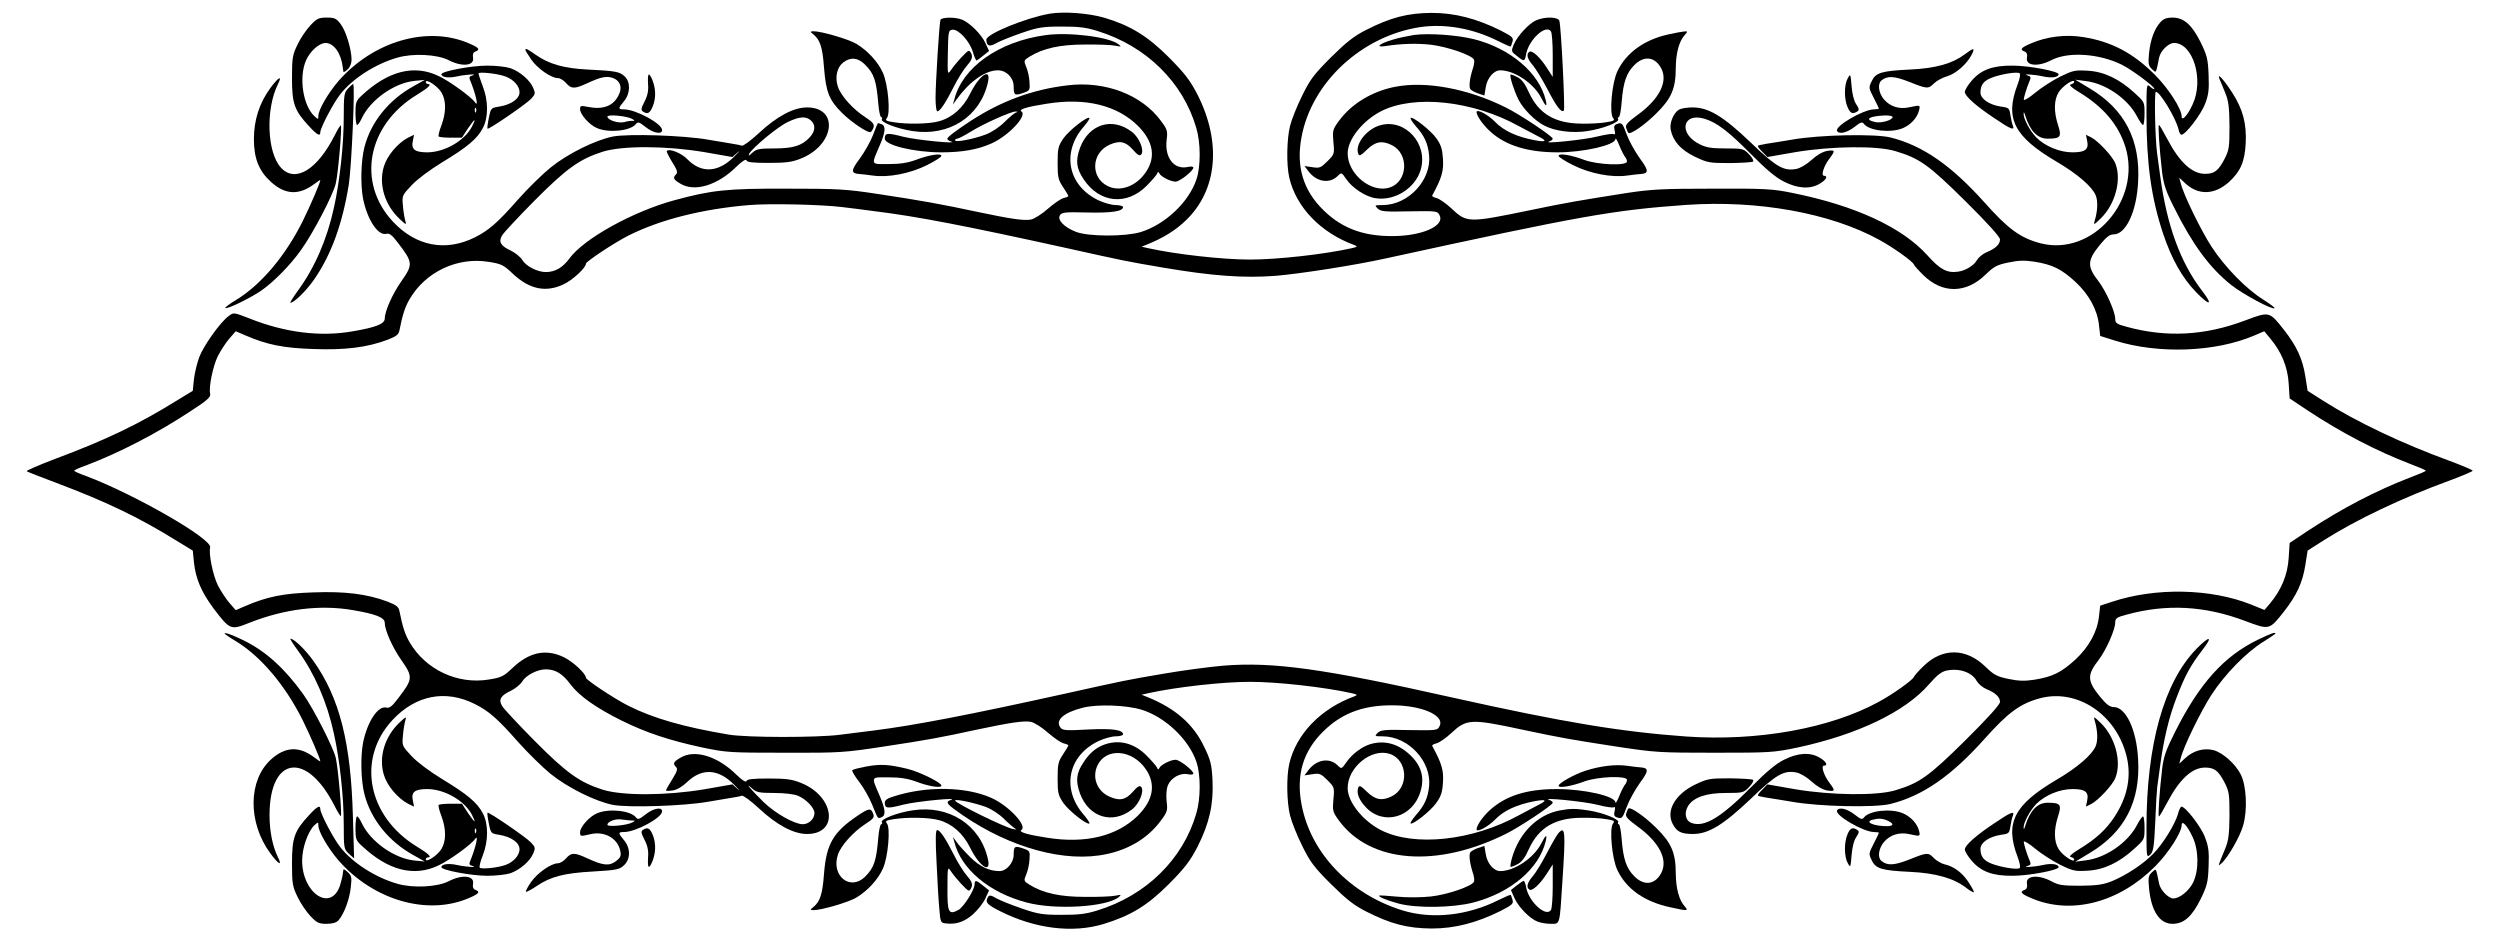  <svg version="1.0" xmlns="http://www.w3.org/2000/svg"
 width="1280pt" height="482pt" viewBox="0 0 1280 482"
 preserveAspectRatio="xMidYMid meet"><g transform="translate(0,482) scale(0.1,-0.1)"
fill="#000000" stroke="none">
<path d="M5375 4750 c-122 -21 -325 -104 -325 -133 1 -33 16 -38 51 -18 19 11
77 34 129 52 84 29 108 33 205 33 88 0 125 -4 185 -23 249 -77 437 -262 505
-496 23 -77 23 -197 1 -263 -39 -117 -160 -231 -285 -270 -79 -24 -268 -24
-332 1 -60 23 -97 61 -82 85 9 15 27 17 140 14 125 -3 183 6 183 28 0 5 -17
10 -37 10 -21 0 -60 11 -88 24 -158 75 -192 246 -75 379 18 21 30 40 28 43
-11 10 -104 -63 -133 -104 -27 -40 -30 -51 -30 -126 0 -73 3 -87 28 -124 15
-23 27 -43 27 -46 0 -2 -11 -7 -24 -10 -14 -3 -50 -28 -81 -55 -30 -27 -69
-51 -86 -55 -36 -7 -103 3 -274 39 -176 38 -298 60 -505 91 -169 26 -210 28
-475 28 -302 1 -381 -7 -575 -60 -211 -58 -461 -196 -535 -298 -34 -46 -72
-68 -118 -69 -44 -1 -104 30 -123 62 -9 15 -35 36 -57 47 -54 25 -66 46 -46
79 8 14 83 94 166 178 164 165 230 212 348 250 102 32 326 31 522 -2 l143 -25
27 24 c16 13 7 3 -18 -22 -82 -82 -168 -87 -240 -13 -30 31 -91 56 -105 42 -3
-2 10 -28 27 -56 25 -39 30 -54 21 -63 -18 -18 -15 -27 21 -48 73 -45 191 -9
288 87 30 29 48 40 51 32 3 -10 33 -13 114 -13 89 0 119 4 164 22 174 69 197
262 32 262 -69 0 -155 -46 -246 -131 -41 -38 -80 -67 -88 -65 -7 3 -29 7 -48
10 -19 3 -75 13 -125 21 -125 22 -407 31 -487 16 -89 -18 -230 -87 -318 -158
-41 -33 -117 -107 -169 -166 -104 -118 -148 -156 -219 -192 -150 -75 -302 -46
-420 80 -187 200 -132 495 123 650 61 37 78 55 55 55 -5 0 -10 5 -10 10 0 19
61 -21 80 -53 25 -41 25 -102 0 -169 -11 -28 -17 -54 -14 -57 3 -3 31 -6 62
-6 l57 0 32 49 c35 51 43 54 19 7 -38 -72 -139 -130 -227 -131 -66 0 -85 15
-75 60 l6 30 -31 -15 c-53 -28 -108 -93 -124 -149 -27 -90 5 -195 80 -266 35
-33 37 -33 30 -10 -4 14 -10 48 -12 77 -5 51 -4 53 45 105 29 31 95 80 156
117 129 78 180 121 208 175 29 54 29 141 -1 216 -11 30 -21 59 -21 64 0 10
102 -1 139 -16 41 -15 71 -49 71 -80 0 -34 -43 -64 -105 -74 -40 -6 -42 -7
-52 -57 -6 -29 -9 -54 -7 -56 5 -6 197 125 223 153 22 23 23 28 11 56 -16 39
-68 84 -117 101 -21 7 -74 13 -118 13 -82 0 -235 -29 -235 -44 0 -16 37 -21
81 -11 44 10 113 14 76 4 -13 -3 -16 -10 -11 -21 29 -70 47 -146 26 -116 -18
27 -132 110 -187 135 -125 60 -258 26 -393 -100 -29 -27 -32 -35 -32 -90 0
-34 4 -61 8 -61 5 0 16 16 25 36 45 94 167 180 270 190 l52 5 -59 -33 c-126
-70 -217 -183 -250 -311 -18 -70 -21 -192 -7 -265 22 -108 77 -191 120 -179
15 4 29 -7 59 -47 77 -100 77 -110 17 -196 -45 -64 -85 -153 -85 -191 0 -27
-45 -45 -162 -65 -168 -30 -349 -7 -532 66 -79 31 -80 31 -105 12 -42 -30
-129 -152 -151 -211 -11 -29 -23 -80 -27 -112 l-6 -60 -87 -53 c-192 -119
-359 -199 -619 -296 -84 -32 -149 -60 -144 -63 4 -3 74 -30 153 -60 255 -96
421 -176 610 -293 l87 -53 6 -60 c9 -85 38 -152 101 -237 84 -110 87 -111 182
-73 182 72 364 94 532 65 117 -20 162 -38 162 -65 0 -38 40 -127 85 -191 60
-86 60 -96 -17 -196 -30 -40 -44 -51 -59 -47 -43 12 -98 -71 -120 -179 -14
-73 -11 -195 7 -265 33 -128 124 -241 250 -311 l59 -33 -52 5 c-103 10 -225
96 -270 190 -9 20 -20 36 -25 36 -4 0 -8 -27 -8 -61 0 -55 3 -63 33 -90 134
-126 267 -160 392 -100 55 25 169 108 187 135 21 30 3 -46 -26 -116 -5 -11 -2
-18 11 -21 37 -10 -32 -6 -76 4 -44 10 -81 5 -81 -11 0 -15 153 -44 235 -44
44 0 97 6 118 13 49 17 101 62 117 101 12 28 11 33 -11 56 -26 28 -218 159
-223 153 -2 -2 1 -27 7 -56 10 -50 12 -51 52 -57 62 -10 105 -40 105 -74 0
-31 -30 -65 -70 -80 -40 -15 -127 -24 -134 -14 -3 5 4 33 16 63 29 74 29 161
0 215 -28 54 -79 97 -208 175 -61 37 -127 86 -156 117 -49 52 -50 54 -45 105
2 29 8 63 12 77 7 23 5 23 -30 -10 -75 -71 -107 -176 -80 -266 16 -56 71 -121
124 -149 l31 -15 -6 30 c-10 45 9 60 75 60 88 -1 189 -59 227 -131 24 -47 16
-44 -19 7 l-32 49 -57 0 c-31 0 -59 -3 -62 -6 -3 -3 3 -29 14 -57 25 -67 25
-128 0 -169 -19 -32 -80 -72 -80 -53 0 5 5 10 10 10 23 0 6 18 -55 55 -253
154 -310 449 -126 648 119 128 272 158 423 82 71 -36 115 -74 219 -192 51 -57
127 -132 169 -166 87 -70 228 -140 318 -158 80 -15 362 -6 487 16 50 8 106 18
125 21 19 3 41 7 48 10 8 2 47 -27 88 -65 91 -85 177 -131 246 -131 165 0 142
193 -32 262 -45 18 -75 22 -164 22 -81 0 -111 -3 -114 -13 -3 -8 -21 3 -51 32
-97 96 -215 132 -288 87 -36 -21 -39 -30 -21 -48 9 -9 4 -23 -20 -62 -18 -28
-32 -54 -32 -57 0 -3 16 -3 35 0 21 3 49 20 71 41 77 75 161 71 243 -12 25
-25 34 -35 18 -22 l-27 24 -143 -25 c-196 -33 -420 -34 -522 -2 -118 38 -184
85 -348 250 -83 84 -158 164 -166 178 -20 33 -8 54 46 79 22 11 48 32 57 47
19 32 79 63 123 62 48 -1 84 -23 124 -77 45 -60 132 -121 263 -186 126 -62
244 -101 411 -137 125 -26 141 -27 425 -27 283 -1 304 1 507 32 224 34 285 45
478 87 171 36 238 46 274 39 17 -4 56 -28 86 -55 31 -27 67 -52 81 -55 13 -3
24 -8 24 -10 0 -3 -12 -23 -27 -46 -25 -37 -28 -51 -28 -124 0 -75 3 -86 30
-126 29 -41 122 -114 133 -104 2 3 -10 22 -28 43 -117 133 -83 304 75 379 28
13 67 24 88 24 20 0 37 5 37 10 0 24 -57 31 -180 25 -108 -6 -127 -5 -139 8
-31 38 13 78 111 103 76 20 225 14 304 -10 121 -38 242 -153 280 -268 22 -66
22 -186 -1 -263 -68 -234 -256 -419 -505 -496 -60 -19 -97 -23 -185 -23 -97 0
-121 4 -205 33 -52 18 -110 41 -129 52 -27 16 -36 17 -42 7 -17 -27 -7 -39 63
-74 177 -89 370 -113 528 -65 140 43 224 94 335 205 83 84 108 117 147 192 60
119 82 217 76 340 -4 80 -10 103 -42 169 -55 117 -148 198 -291 256 l-30 12
35 8 c140 31 379 58 520 58 141 0 381 -27 520 -58 30 -7 32 -9 15 -16 -173
-63 -299 -194 -334 -346 -15 -65 -13 -196 4 -264 8 -33 36 -103 62 -155 40
-82 60 -109 147 -196 80 -79 118 -109 181 -141 126 -64 212 -86 335 -87 119 0
230 29 353 90 60 31 67 37 61 57 -3 12 -8 23 -9 25 -2 2 -29 -10 -62 -26 -158
-80 -341 -100 -493 -53 -268 83 -470 294 -516 542 -29 151 8 274 113 376 100
98 219 138 383 131 140 -7 238 -57 210 -107 -10 -21 -17 -21 -155 -19 -126 3
-146 1 -162 -15 -16 -16 -15 -17 27 -17 132 -1 250 -129 237 -256 -6 -59 -24
-99 -69 -149 -17 -20 -28 -38 -26 -41 10 -9 101 62 131 104 25 35 32 55 35
107 4 61 -6 96 -55 186 -2 4 8 10 22 13 15 4 48 27 75 52 79 74 100 75 370 17
192 -41 252 -51 473 -85 203 -31 225 -32 507 -32 284 0 300 1 425 27 306 66
551 183 673 325 41 47 62 63 90 69 66 13 129 -10 153 -54 8 -14 30 -33 49 -41
47 -19 70 -41 70 -66 0 -13 -62 -82 -177 -196 -188 -186 -235 -219 -358 -256
-94 -29 -329 -26 -513 5 l-143 25 -26 -27 c-15 -14 -25 -28 -22 -31 2 -2 22
-6 44 -10 22 -3 81 -13 130 -21 140 -25 425 -31 505 -11 164 41 311 143 481
333 121 136 184 182 288 209 187 47 382 -82 437 -290 29 -107 8 -216 -61 -320
-43 -65 -95 -112 -180 -164 -41 -25 -54 -38 -42 -40 9 -2 17 -8 17 -13 0 -19
-61 22 -80 54 -24 39 -25 98 -3 167 20 61 13 70 -53 70 -52 0 -90 -39 -115
-119 -5 -17 -8 -20 -8 -8 -1 25 32 87 65 121 45 45 120 76 185 76 66 0 85 -15
75 -60 l-6 -30 28 14 c36 19 110 98 123 134 33 84 -2 211 -77 282 -34 33 -36
33 -29 10 15 -50 17 -101 5 -130 -18 -44 -94 -110 -200 -172 -219 -129 -266
-222 -200 -395 12 -32 16 -54 10 -58 -14 -9 -97 5 -143 23 -41 16 -57 37 -57
76 0 32 45 63 106 72 39 5 42 8 47 42 3 21 9 46 13 56 10 26 -11 18 -95 -39
-92 -61 -151 -113 -151 -134 0 -10 16 -36 35 -58 48 -56 108 -78 210 -77 83 0
235 29 235 44 0 16 -37 21 -81 11 -44 -10 -113 -14 -76 -4 13 3 16 10 11 21
-19 45 -34 96 -32 103 2 5 28 -11 58 -36 30 -25 87 -62 127 -82 65 -32 78 -35
140 -31 84 4 162 41 240 112 53 48 53 48 53 107 0 32 -3 59 -8 59 -4 0 -18
-20 -31 -45 -48 -91 -161 -168 -262 -180 l-54 -7 75 45 c179 107 260 265 247
481 -8 151 -63 266 -125 266 -20 0 -37 13 -70 53 -66 81 -67 111 -7 188 38 50
85 155 85 192 0 21 8 27 58 40 203 56 401 46 609 -33 123 -46 122 -46 197 49
65 83 95 148 109 236 l12 76 80 51 c168 107 406 220 648 308 64 24 117 46 117
50 0 4 -53 26 -117 50 -242 88 -480 201 -648 308 l-80 51 -12 76 c-14 88 -44
153 -109 236 -75 95 -74 95 -197 49 -208 -79 -406 -89 -609 -33 -50 13 -58 19
-58 40 0 37 -47 142 -85 192 -60 77 -59 107 7 188 33 40 50 53 70 53 62 0 117
115 125 266 13 216 -68 374 -247 481 l-75 45 54 -7 c101 -12 214 -89 262 -180
13 -25 27 -45 31 -45 5 0 8 27 8 59 0 59 0 59 -53 107 -78 71 -156 108 -240
112 -62 4 -75 1 -140 -31 -40 -20 -97 -57 -127 -82 -30 -25 -56 -41 -58 -36
-2 7 13 58 32 103 5 11 2 18 -11 21 -37 10 32 6 76 -4 44 -10 81 -5 81 11 0
15 -152 44 -235 44 -102 1 -162 -21 -210 -77 -19 -22 -35 -48 -35 -58 0 -21
59 -73 151 -134 84 -57 105 -65 95 -39 -4 10 -10 35 -13 56 -5 34 -8 37 -47
42 -61 9 -106 40 -106 72 0 39 16 60 57 76 46 18 129 32 143 23 6 -4 2 -26
-10 -58 -66 -173 -19 -266 200 -395 106 -62 182 -128 200 -172 12 -29 10 -80
-5 -130 -7 -23 -5 -23 29 10 75 71 110 198 77 282 -13 36 -87 115 -123 134
l-28 14 6 -30 c10 -45 -9 -60 -75 -60 -65 0 -140 31 -185 76 -33 34 -66 96
-65 121 0 12 3 9 8 -8 25 -80 63 -119 115 -119 66 0 73 9 53 70 -22 69 -21
128 3 167 19 32 80 73 80 54 0 -5 -8 -11 -17 -13 -12 -2 1 -15 42 -40 125 -76
201 -166 237 -280 84 -273 -168 -561 -433 -494 -104 27 -167 73 -288 209 -170
190 -317 292 -481 333 -80 20 -365 14 -505 -11 -49 -8 -108 -18 -130 -21 -22
-4 -42 -8 -44 -10 -3 -3 7 -17 22 -31 l26 -27 143 25 c185 31 420 34 513 5
124 -37 170 -70 358 -256 115 -114 177 -183 177 -196 0 -25 -23 -47 -70 -66
-19 -8 -41 -27 -49 -41 -14 -26 -58 -53 -96 -58 -56 -8 -92 11 -157 84 -129
143 -368 254 -690 319 -103 21 -139 23 -408 22 -254 0 -315 -3 -440 -22 -242
-38 -318 -51 -490 -87 -325 -67 -329 -67 -410 9 -27 25 -60 48 -75 52 -14 3
-24 9 -22 13 49 90 59 125 55 187 -3 50 -10 72 -33 105 -29 41 -123 115 -133
105 -2 -3 9 -21 26 -41 45 -50 63 -90 69 -149 13 -127 -105 -255 -237 -256
-42 0 -43 -1 -27 -17 16 -16 36 -18 162 -15 138 2 145 2 155 -19 28 -50 -70
-100 -210 -107 -164 -7 -283 33 -383 131 -105 102 -142 225 -113 376 52 279
307 516 606 562 128 19 272 -6 404 -73 32 -16 59 -28 61 -26 1 2 6 13 9 25 6
20 -1 26 -61 57 -123 61 -234 90 -353 90 -123 -1 -209 -23 -335 -87 -63 -32
-101 -62 -181 -141 -87 -87 -107 -114 -147 -196 -26 -52 -54 -122 -62 -155
-17 -68 -19 -199 -4 -264 35 -152 161 -283 334 -346 17 -7 15 -9 -15 -16 -139
-31 -379 -58 -520 -58 -141 0 -380 27 -520 58 l-35 8 30 12 c81 33 143 71 196
122 162 155 184 399 61 643 -39 75 -64 108 -147 192 -110 110 -197 163 -330
203 -82 24 -209 33 -280 21z m-2938 -502 c-3 -8 -6 -5 -6 6 -1 11 2 17 5 13 3
-3 4 -12 1 -19z m1715 -45 c25 -22 23 -55 -7 -87 -39 -42 -84 -56 -182 -56
-76 0 -90 -3 -111 -22 -18 -17 -22 -18 -16 -5 18 32 148 140 199 163 59 28 92
30 117 7z m158 -443 c41 -5 116 -14 165 -21 220 -27 463 -74 985 -189 297 -66
306 -68 494 -100 253 -43 415 -55 580 -42 128 11 402 54 557 88 1008 220 1166
248 1544 275 364 25 735 -41 985 -178 72 -39 173 -111 179 -127 2 -6 24 -31
50 -56 96 -94 217 -93 316 3 43 42 59 51 118 63 53 11 82 12 134 4 93 -15 138
-38 209 -103 70 -65 113 -144 121 -223 l6 -54 76 -24 c223 -70 515 -59 715 27
l49 21 29 -35 c58 -68 91 -147 96 -232 l5 -77 96 -64 c170 -112 348 -205 523
-272 43 -16 78 -31 78 -34 0 -3 -35 -18 -78 -34 -175 -67 -353 -160 -523 -272
l-96 -64 -5 -77 c-5 -85 -38 -164 -95 -232 l-29 -34 -69 28 c-206 82 -488 88
-711 14 l-61 -20 -6 -53 c-8 -79 -51 -158 -121 -223 -71 -65 -116 -88 -209
-103 -52 -8 -81 -7 -134 4 -59 12 -75 21 -118 63 -99 96 -220 97 -316 3 -26
-25 -48 -50 -50 -56 -6 -16 -107 -88 -179 -127 -250 -137 -621 -203 -985 -178
-335 24 -627 72 -1205 201 -655 147 -912 182 -1164 162 -73 -6 -214 -25 -312
-42 -188 -32 -197 -34 -494 -100 -497 -110 -779 -164 -985 -190 -49 -6 -128
-16 -175 -22 -115 -15 -476 -15 -570 1 -231 39 -384 83 -512 147 -70 35 -218
133 -218 144 0 21 -69 85 -115 106 -91 43 -175 25 -260 -55 -46 -44 -58 -50
-121 -60 -161 -27 -325 50 -407 191 -23 39 -36 79 -52 160 -4 21 -16 30 -59
47 -106 40 -219 54 -381 48 -155 -5 -238 -22 -349 -70 l-49 -21 -34 39 c-18
21 -44 62 -58 89 -26 54 -47 161 -39 193 12 43 -383 270 -633 365 -35 12 -63
25 -63 28 0 3 28 16 63 28 166 63 362 164 530 275 87 56 107 74 103 90 -8 32
13 139 39 193 14 27 40 68 58 89 l34 39 49 -21 c111 -48 194 -65 349 -70 162
-6 275 8 381 48 43 17 55 26 59 47 16 81 29 121 52 160 82 141 246 218 407
191 63 -10 75 -16 121 -60 85 -80 169 -98 260 -55 46 21 115 85 115 106 0 11
148 109 218 144 163 82 378 136 617 156 104 9 366 3 475 -10z m-347 -3000 c54
0 101 -6 122 -14 43 -18 85 -62 85 -89 0 -30 -29 -57 -60 -57 -42 0 -140 55
-200 113 -60 58 -104 110 -59 70 22 -20 36 -23 112 -23z m-1526 -202 c-3 -8
-6 -5 -6 6 -1 11 2 17 5 13 3 -3 4 -12 1 -19z"/>
<path d="M1590 4691 c-21 -22 -51 -66 -66 -98 -26 -53 -29 -67 -29 -173 0
-131 12 -165 87 -246 41 -45 58 -54 58 -31 0 22 67 150 102 194 62 80 180 156
293 188 79 23 203 17 262 -13 69 -36 133 -29 125 13 -3 17 1 27 12 31 26 10
19 20 -33 42 -213 92 -490 11 -669 -194 -53 -62 -102 -147 -102 -177 0 -19 -1
-19 -19 -3 -60 54 -82 201 -44 287 21 48 68 89 100 89 42 0 80 -53 88 -125 1
-11 3 -22 4 -24 0 -2 10 4 21 14 12 11 20 31 20 49 0 53 -29 148 -56 183 -22
29 -31 33 -71 33 -41 0 -51 -5 -83 -39z"/>
<path d="M4815 4718 c-6 -19 -25 -324 -25 -400 0 -38 4 -68 9 -68 14 0 43 44
85 127 20 40 50 88 67 107 22 25 29 41 24 56 -3 11 -10 20 -15 20 -9 0 -66
-62 -92 -100 -17 -24 -17 -21 -15 90 2 109 3 115 23 118 31 4 89 -59 105 -114
7 -24 16 -44 19 -44 3 1 18 12 34 25 l30 24 -19 41 c-20 44 -81 105 -121 120
-36 14 -104 12 -109 -2z"/>
<path d="M7865 4716 c-37 -16 -96 -80 -115 -125 -13 -33 -13 -35 16 -57 38
-31 41 -30 48 10 14 74 102 154 127 115 5 -8 9 -63 9 -123 l0 -110 -29 45
c-35 55 -76 93 -90 84 -18 -11 -12 -36 17 -69 15 -18 49 -73 75 -123 46 -89
71 -122 84 -109 7 7 -14 428 -23 459 -6 21 -73 23 -119 3z"/>
<path d="M11062 4707 c-31 -33 -52 -90 -59 -160 -5 -54 -3 -64 15 -81 23 -20
19 -27 37 60 7 34 48 74 76 74 97 0 155 -188 95 -315 -26 -57 -56 -89 -56 -60
0 37 -68 143 -135 210 -112 113 -224 172 -368 195 -90 15 -187 3 -268 -32 -52
-22 -59 -32 -33 -42 11 -4 15 -14 12 -31 -8 -42 56 -49 125 -13 87 45 245 34
362 -24 50 -25 164 -110 165 -122 0 -5 -9 -1 -20 9 -20 18 -20 17 -20 -139 0
-254 24 -428 85 -612 43 -129 98 -227 170 -301 68 -70 88 -68 32 5 -113 146
-183 338 -217 592 -6 47 -13 96 -15 110 -11 77 -16 320 -7 320 21 0 102 -134
116 -192 3 -16 10 -28 15 -28 21 0 101 105 121 158 18 47 21 73 18 148 -3 82
-8 100 -41 168 -45 90 -86 126 -144 126 -28 0 -46 -6 -61 -23z"/>
<path d="M4161 4647 c38 -30 50 -66 58 -174 10 -124 26 -165 91 -230 49 -49
136 -107 148 -99 5 3 12 15 15 25 4 16 -6 27 -44 52 -61 39 -124 109 -139 155
-16 48 -5 99 27 124 38 29 76 26 113 -12 45 -45 57 -80 67 -200 3 -38 10 -68
15 -68 5 0 6 -5 3 -10 -9 -15 77 -49 157 -61 187 -29 347 74 386 249 18 78
-42 41 -91 -58 -36 -73 -93 -123 -160 -141 -49 -14 -161 -16 -230 -5 -41 6
-46 10 -36 22 19 23 6 171 -20 230 -25 57 -79 115 -137 150 -41 24 -179 64
-218 64 -18 -1 -19 -2 -5 -13z"/>
<path d="M8543 4644 c-124 -27 -217 -94 -262 -189 -28 -59 -42 -215 -22 -239
10 -12 5 -16 -36 -22 -26 -5 -85 -8 -129 -7 -134 2 -216 51 -266 160 -20 45
-37 67 -59 78 -17 9 -33 15 -35 13 -6 -7 17 -81 41 -129 25 -48 84 -108 132
-132 55 -29 144 -40 221 -28 80 12 166 46 157 61 -3 5 -2 10 3 10 5 0 12 35
15 78 8 101 24 148 65 189 50 50 106 43 138 -18 35 -68 -11 -157 -121 -237
-52 -38 -64 -51 -59 -67 4 -11 8 -22 11 -25 10 -11 84 40 144 100 77 76 99
127 99 234 1 76 17 135 46 167 16 18 16 19 -2 18 -10 -1 -47 -7 -81 -15z"/>
<path d="M5352 4640 c-239 -33 -425 -165 -466 -330 l-7 -25 18 25 c66 92 147
150 212 150 44 0 81 -38 81 -83 0 -44 5 -48 48 -33 35 12 36 14 33 57 -1 24
-9 59 -17 77 -13 32 -13 33 19 53 69 42 155 61 282 61 66 1 136 -2 155 -6 32
-6 33 -6 17 7 -46 38 -255 64 -375 47z"/>
<path d="M7240 4641 c-30 -5 -81 -15 -112 -25 -65 -19 -89 -40 -36 -32 86 13
160 15 234 7 85 -10 212 -54 221 -77 3 -7 0 -29 -7 -48 -15 -47 -20 -90 -12
-102 4 -6 22 -16 39 -22 l33 -11 7 42 c7 47 41 87 74 87 73 0 172 -67 210
-141 23 -46 32 -50 23 -11 -34 139 -181 264 -366 311 -87 22 -231 32 -308 22z"/>
<path d="M2690 4564 c0 -3 14 -25 30 -49 32 -46 102 -95 137 -95 10 0 29 -11
41 -25 27 -31 43 -31 107 -2 72 34 104 40 137 26 34 -14 45 -48 26 -85 -27
-57 -80 -77 -160 -61 -34 7 -38 6 -38 -12 0 -27 48 -81 87 -97 61 -26 172 -14
199 21 10 13 17 10 49 -15 40 -32 85 -40 85 -16 0 33 -135 106 -195 106 -31 0
-31 5 0 42 33 39 34 99 3 127 -25 24 -46 28 -190 35 -121 6 -198 28 -266 76
-43 30 -52 35 -52 24z m547 -353 c13 -8 14 -11 3 -10 -8 1 -27 -1 -43 -6 -30
-8 -87 10 -87 28 0 13 102 3 127 -12z"/>
<path d="M10057 4540 c-62 -46 -148 -70 -277 -76 -147 -7 -177 -16 -197 -60
-16 -32 -15 -35 10 -84 15 -29 27 -54 27 -56 0 -2 -11 -4 -25 -4 -54 0 -204
-87 -189 -111 11 -18 52 -8 89 21 32 25 39 28 49 15 27 -35 138 -47 199 -21
40 17 73 53 82 89 8 30 7 30 -48 18 -51 -12 -100 3 -131 40 -28 33 -34 80 -13
97 30 25 65 23 142 -7 92 -37 98 -37 127 -8 13 13 42 29 66 36 45 13 102 62
127 111 19 37 11 37 -38 0z m-367 -319 c0 -16 -58 -33 -89 -26 -59 13 -31 31
52 34 20 0 37 -3 37 -8z"/>
<path d="M3318 4391 c3 -35 -2 -60 -18 -91 -18 -35 -19 -44 -8 -51 24 -16 36
-9 51 29 16 41 15 88 -3 133 -18 42 -25 36 -22 -20z"/>
<path d="M9461 4420 c-19 -32 -20 -106 -2 -147 14 -34 26 -39 50 -24 11 7 10
14 -5 37 -12 17 -21 54 -24 94 -5 62 -6 64 -19 40z"/>
<path d="M11364 4415 c5 -11 18 -42 29 -70 17 -41 21 -72 22 -170 0 -112 -2
-123 -27 -172 -31 -58 -51 -73 -98 -73 -67 0 -131 59 -195 181 -20 38 -38 69
-41 69 -6 0 2 -121 16 -242 8 -62 19 -97 61 -180 96 -192 183 -310 294 -398
60 -47 210 -128 221 -118 2 3 -24 22 -58 44 -86 53 -196 165 -265 271 -54 83
-144 267 -158 326 l-7 27 30 -28 c67 -63 150 -60 223 5 60 54 82 104 87 199 5
101 -14 175 -70 261 -43 67 -79 105 -64 68z"/>
<path d="M1384 4369 c-56 -77 -84 -163 -84 -262 0 -99 26 -163 88 -219 72 -65
142 -69 220 -11 17 13 32 23 32 21 0 -13 -51 -131 -91 -212 -89 -178 -213
-324 -339 -401 -34 -20 -59 -39 -56 -42 7 -8 128 51 182 88 64 44 151 132 206
210 61 85 164 282 177 339 12 49 33 291 26 298 -2 2 -16 -20 -31 -50 -89 -177
-202 -246 -275 -167 -72 77 -80 299 -16 428 24 48 3 37 -39 -20z"/>
<path d="M1782 4367 c-20 -21 -22 -34 -22 -148 0 -137 -20 -326 -50 -461 -35
-163 -100 -311 -184 -425 -25 -35 -43 -63 -39 -63 18 0 77 57 117 113 90 127
149 288 182 493 14 92 33 514 22 514 -2 0 -14 -10 -26 -23z"/>
<path d="M5465 4383 c-178 -21 -337 -80 -492 -180 -79 -52 -123 -85 -123 -94
0 -4 8 -10 18 -13 49 -15 -178 7 -244 24 -81 21 -94 20 -94 -10 0 -33 150 -70
289 -70 106 0 187 14 256 45 89 39 188 145 154 165 -15 10 33 24 131 39 198
32 360 -8 467 -114 78 -79 92 -159 40 -236 -49 -73 -132 -103 -195 -72 -90 44
-85 170 9 212 52 23 82 17 120 -26 22 -26 34 -32 41 -25 19 19 -8 88 -47 117
-100 77 -219 40 -265 -81 -24 -66 -20 -106 19 -163 81 -121 220 -135 322 -32
25 25 49 53 53 61 4 11 7 12 12 2 8 -17 58 -42 83 -42 21 0 91 55 91 72 0 5
-13 7 -29 3 -70 -15 -118 47 -108 137 6 47 4 55 -29 99 -98 134 -286 206 -479
182z m-265 -140 c-8 -3 -34 -25 -58 -49 -25 -25 -64 -51 -96 -63 -64 -24 -156
-41 -156 -30 0 5 5 9 11 9 6 0 37 16 68 35 65 41 209 105 231 104 13 -1 13 -1
0 -6z"/>
<path d="M7145 4376 c-119 -23 -224 -86 -289 -174 -33 -45 -34 -51 -29 -109 6
-61 5 -63 -31 -99 -33 -33 -40 -36 -77 -30 l-40 6 18 -24 c42 -58 110 -69 152
-27 19 19 20 19 43 -15 31 -46 100 -92 152 -99 97 -15 203 52 230 146 39 132
-79 263 -206 228 -71 -19 -132 -98 -114 -146 6 -14 13 -10 45 21 43 42 78 48
129 22 87 -45 80 -185 -12 -216 -94 -31 -216 68 -216 175 0 71 77 167 170 215
170 87 470 55 707 -76 38 -20 82 -44 100 -53 47 -23 40 -30 -19 -19 -91 17
-159 48 -203 94 -37 38 -95 68 -95 50 0 -19 34 -67 71 -100 78 -71 191 -106
344 -106 133 0 295 37 296 68 0 9 9 -5 20 -33 11 -27 25 -54 30 -59 5 -6 9
-16 9 -23 0 -23 -150 -17 -218 8 -68 26 -132 36 -132 21 0 -6 33 -27 73 -47
88 -44 199 -65 277 -54 30 4 62 8 70 8 43 3 42 18 -4 80 -25 35 -55 89 -67
122 -22 60 -25 64 -53 53 -11 -4 -14 -13 -9 -32 4 -16 2 -23 -4 -19 -6 4 -44
-2 -85 -12 -64 -17 -294 -40 -245 -25 9 3 17 9 17 14 0 12 -170 125 -239 159
-194 97 -408 137 -566 107z"/>
<path d="M8597 4259 c-28 -16 -50 -68 -43 -103 12 -59 51 -103 123 -138 65
-31 74 -33 180 -33 62 1 115 4 119 8 4 4 -5 21 -21 37 -28 29 -32 30 -119 30
-71 0 -99 4 -133 21 -111 54 -90 165 24 131 63 -19 122 -64 239 -182 77 -78
126 -119 168 -140 71 -36 135 -40 184 -10 32 19 43 40 21 40 -17 0 -1 50 27
87 32 42 31 47 -12 40 -22 -4 -52 -21 -79 -46 -25 -23 -58 -42 -78 -46 -64
-12 -103 10 -232 134 -142 136 -217 181 -299 181 -28 0 -59 -5 -69 -11z"/>
<path d="M4470 4129 c-13 -34 -44 -88 -68 -121 -46 -61 -46 -76 -2 -79 8 0 40
-4 70 -8 78 -11 189 10 277 54 40 20 73 41 73 47 0 15 -64 5 -132 -21 -41 -15
-80 -21 -139 -21 -92 0 -89 -8 -45 95 30 69 32 100 10 109 -9 3 -17 6 -19 6
-1 0 -13 -28 -25 -61z"/>
<path d="M1150 1576 c0 -2 27 -21 61 -41 125 -77 249 -223 338 -401 40 -81 91
-199 91 -212 0 -2 -15 8 -32 21 -78 58 -148 54 -220 -11 -118 -106 -120 -323
-4 -481 42 -57 63 -68 39 -20 -27 55 -43 132 -43 215 0 304 191 330 334 46 15
-30 29 -52 31 -50 7 7 -14 249 -26 298 -12 52 -114 252 -166 325 -95 132 -189
218 -303 275 -59 29 -100 44 -100 36z"/>
<path d="M11561 1545 c-174 -84 -300 -224 -425 -473 -47 -93 -58 -126 -66
-190 -14 -121 -22 -242 -16 -242 3 0 21 31 41 69 64 122 128 181 195 181 47 0
67 -15 98 -73 25 -49 27 -60 27 -172 -1 -98 -5 -129 -22 -170 -40 -97 -38 -91
-21 -77 32 26 97 138 113 196 23 79 17 205 -13 262 -27 53 -91 110 -138 123
-49 13 -105 -2 -146 -41 l-30 -28 7 27 c14 59 104 243 158 326 69 106 179 218
265 271 34 22 62 40 62 42 0 9 -20 2 -89 -31z"/>
<path d="M1526 1488 c84 -115 149 -263 184 -426 30 -135 50 -324 50 -462 0
-124 1 -127 26 -151 l27 -24 -6 210 c-10 383 -68 612 -203 802 -40 56 -99 113
-117 113 -4 0 14 -28 39 -62z"/>
<path d="M11245 1497 c-166 -171 -255 -490 -255 -913 0 -153 0 -157 19 -140
16 15 20 38 26 169 3 84 8 163 10 177 2 14 9 63 15 110 18 134 45 249 85 351
42 110 71 163 132 242 56 72 36 74 -32 4z"/>
<path d="M5655 1008 c-42 -15 -76 -43 -106 -89 -39 -57 -43 -97 -19 -163 46
-121 165 -158 265 -81 39 29 66 98 47 117 -7 7 -19 1 -41 -25 -38 -43 -68 -49
-120 -26 -64 28 -91 98 -62 160 44 93 179 82 248 -20 52 -77 38 -157 -40 -236
-107 -106 -269 -146 -467 -114 -98 15 -146 29 -131 39 34 20 -65 126 -154 165
-130 58 -332 61 -497 8 -35 -10 -48 -20 -48 -33 0 -30 13 -31 94 -10 66 17
293 39 244 24 -25 -8 -22 -17 15 -45 240 -179 523 -270 743 -239 136 19 247
82 318 179 33 44 35 52 29 99 -3 32 -1 63 7 82 16 38 63 64 101 56 16 -3 29
-2 29 3 0 16 -70 71 -91 71 -25 0 -75 -25 -83 -42 -5 -10 -8 -9 -12 2 -4 8
-28 36 -53 61 -63 64 -140 84 -216 57z m-609 -319 c32 -12 71 -38 96 -63 24
-24 50 -46 58 -50 8 -3 2 -4 -15 0 -42 8 -294 132 -295 145 0 10 98 -11 156
-32z"/>
<path d="M7016 1010 c-43 -13 -94 -51 -122 -92 -25 -36 -26 -36 -45 -17 -42
42 -110 31 -152 -27 l-18 -24 40 6 c37 6 44 3 77 -30 36 -36 37 -38 31 -99 -5
-58 -4 -64 29 -109 160 -217 500 -244 855 -67 69 34 239 147 239 159 0 5 -8
11 -17 14 -50 15 177 -7 243 -24 42 -11 81 -17 87 -13 6 4 8 -3 4 -19 -5 -19
-2 -28 9 -32 28 -11 31 -7 53 53 12 33 42 87 67 122 46 62 47 77 4 80 -8 0
-39 4 -68 8 -60 9 -141 -1 -217 -26 -55 -18 -135 -63 -135 -76 0 -14 68 -2
132 22 68 25 218 31 218 8 0 -7 -4 -17 -9 -23 -5 -5 -19 -31 -30 -59 -11 -27
-20 -42 -20 -33 -2 32 -160 68 -300 68 -154 0 -261 -34 -342 -107 -36 -32 -69
-80 -69 -99 0 -18 58 12 95 50 44 46 112 77 203 94 59 11 66 4 19 -19 -18 -9
-62 -33 -100 -53 -237 -131 -537 -163 -707 -76 -93 48 -170 144 -170 215 0
107 122 206 216 175 92 -31 99 -171 12 -216 -51 -26 -86 -20 -129 22 -32 31
-39 35 -45 21 -10 -27 4 -63 39 -100 90 -96 241 -53 280 81 22 73 4 134 -57
190 -60 55 -128 73 -200 52z"/>
<path d="M9134 930 c-42 -21 -91 -62 -168 -140 -153 -155 -239 -207 -304 -184
-33 11 -41 53 -18 89 28 43 93 65 192 65 87 0 91 1 119 30 16 16 25 33 21 37
-4 4 -57 7 -119 8 -106 0 -115 -2 -180 -33 -101 -50 -148 -133 -113 -200 21
-41 44 -52 104 -52 80 0 156 47 297 181 129 124 168 146 232 134 20 -4 53 -23
78 -46 27 -25 57 -42 79 -46 43 -7 44 -2 12 40 -28 37 -44 87 -27 87 22 0 11
21 -21 40 -49 30 -113 26 -184 -10z"/>
<path d="M4438 896 c-37 -7 -70 -15 -74 -19 -4 -3 12 -31 35 -60 23 -30 53
-83 67 -118 31 -76 27 -71 48 -63 22 9 20 39 -10 109 -44 103 -47 95 45 95 59
0 98 -6 139 -21 66 -25 132 -36 132 -21 0 15 -113 71 -176 86 -92 22 -134 25
-206 12z"/>
<path d="M1582 646 c-75 -81 -87 -115 -87 -246 0 -106 3 -120 29 -173 15 -32
45 -76 66 -98 32 -34 43 -39 82 -39 30 0 50 6 61 18 28 31 57 108 63 169 6 51
4 60 -15 77 -11 11 -22 17 -22 15 -1 -2 -3 -13 -4 -24 -1 -12 -8 -37 -14 -58
-46 -139 -195 -41 -194 128 0 65 31 151 64 181 18 16 19 16 19 -3 0 -30 49
-115 102 -177 179 -205 456 -286 669 -194 52 22 59 32 33 42 -11 4 -15 14 -12
31 8 42 -56 49 -125 13 -59 -30 -183 -36 -262 -13 -113 32 -231 108 -293 188
-35 44 -102 172 -102 194 0 23 -17 14 -58 -31z"/>
<path d="M11151 652 c-14 -51 -77 -153 -125 -202 -51 -53 -142 -113 -214 -142
-46 -18 -77 -22 -162 -23 -90 0 -111 3 -147 23 -68 36 -133 29 -125 -13 3 -17
-1 -27 -12 -31 -26 -10 -19 -20 33 -42 203 -88 450 -25 636 163 67 67 135 173
135 210 0 29 30 -3 56 -60 32 -68 33 -170 3 -233 -22 -44 -69 -82 -102 -82
-24 0 -65 42 -72 74 -18 87 -14 80 -37 60 -18 -17 -20 -27 -15 -81 11 -117 54
-183 120 -183 58 0 99 36 144 126 33 68 38 86 41 168 3 75 0 101 -18 148 -19
53 -100 158 -121 158 -4 0 -13 -17 -18 -38z"/>
<path d="M3305 650 c-32 -25 -39 -28 -49 -15 -27 35 -138 47 -199 21 -39 -16
-87 -70 -87 -97 0 -22 1 -22 53 -10 72 17 140 -21 153 -86 5 -25 1 -34 -22
-52 -34 -26 -66 -23 -146 14 -67 31 -83 31 -110 0 -12 -14 -31 -25 -41 -25
-35 0 -105 -49 -138 -96 -17 -25 -29 -47 -26 -50 2 -2 26 10 54 29 72 49 142
67 291 75 119 7 134 10 157 32 34 32 34 88 0 128 -31 37 -31 42 0 42 60 0 195
73 195 106 0 24 -45 16 -85 -16z m-70 -31 c19 0 19 -1 2 -10 -26 -15 -127 -24
-127 -12 0 17 43 33 75 27 17 -2 39 -5 50 -5z"/>
<path d="M4393 645 c-127 -85 -162 -146 -174 -298 -8 -108 -20 -144 -58 -174
-14 -11 -13 -12 5 -13 39 0 177 40 218 64 58 35 112 93 137 150 26 59 39 207
20 230 -10 12 -5 16 36 22 69 11 181 9 230 -5 67 -18 124 -68 160 -141 49 -99
109 -136 91 -58 -39 175 -199 278 -386 249 -80 -12 -166 -46 -157 -61 3 -5 2
-10 -3 -10 -5 0 -12 -30 -15 -67 -10 -121 -22 -156 -67 -201 -76 -76 -176 3
-140 112 15 46 78 116 139 156 42 27 49 35 42 53 -12 31 -21 30 -78 -8z"/>
<path d="M7983 670 c-114 -23 -206 -117 -242 -244 -6 -22 -9 -42 -7 -44 2 -2
18 4 35 13 22 11 39 33 59 78 50 109 132 158 266 160 44 1 103 -2 129 -7 41
-6 46 -10 36 -22 -20 -24 -6 -180 22 -239 46 -97 140 -163 274 -191 85 -19 92
-18 71 5 -29 32 -45 91 -46 167 0 107 -22 158 -99 234 -60 60 -134 111 -144
100 -3 -3 -7 -14 -11 -25 -5 -16 7 -29 59 -67 110 -80 156 -169 121 -237 -32
-61 -88 -68 -138 -18 -41 41 -57 88 -65 190 -3 42 -10 77 -15 77 -5 0 -6 5 -3
10 9 14 -74 48 -148 60 -71 11 -95 11 -154 0z"/>
<path d="M9406 671 c-15 -24 135 -111 189 -111 14 0 25 -2 25 -4 0 -2 -12 -27
-27 -56 -25 -49 -26 -52 -10 -84 20 -44 51 -53 198 -60 128 -6 221 -32 285
-81 19 -15 37 -25 40 -23 2 3 -10 25 -27 51 -32 49 -75 81 -124 92 -16 4 -40
18 -53 31 -29 31 -35 30 -127 -7 -77 -30 -112 -32 -142 -7 -21 17 -15 64 13
97 31 37 80 52 131 40 55 -12 56 -12 48 19 -9 35 -42 71 -82 88 -61 26 -172
14 -199 -21 -10 -13 -17 -10 -49 15 -37 29 -78 39 -89 21z m259 -53 c33 -15
32 -28 -4 -28 -68 0 -117 22 -73 33 31 8 51 7 77 -5z"/>
<path d="M3292 571 c-11 -7 -10 -16 8 -51 16 -31 21 -56 18 -91 -3 -56 4 -62
22 -20 18 45 19 92 3 134 -15 37 -27 44 -51 28z"/>
<path d="M9459 548 c-18 -42 -17 -116 2 -148 13 -24 14 -22 19 40 3 40 12 77
24 94 15 23 16 30 5 37 -24 15 -36 10 -50 -23z"/>
<path d="M4795 408 c4 -90 10 -197 14 -238 6 -74 7 -75 35 -78 52 -6 93 8 138
47 24 22 53 58 63 81 l19 41 -30 24 c-35 29 -44 31 -44 8 0 -29 -56 -117 -83
-132 -50 -27 -57 -13 -56 111 0 109 1 112 17 88 26 -38 83 -100 92 -100 5 0
12 9 15 20 5 15 -2 31 -24 56 -17 19 -47 67 -67 107 -43 85 -71 127 -86 127
-8 0 -9 -48 -3 -162z"/>
<path d="M7978 553 c-8 -10 -35 -56 -59 -103 -24 -46 -56 -99 -71 -116 -29
-33 -35 -58 -17 -69 14 -9 55 29 90 84 l29 45 0 -110 c0 -60 -4 -115 -9 -123
-25 -39 -113 41 -127 115 -3 19 -9 34 -13 34 -3 0 -19 -11 -36 -24 l-29 -23
18 -41 c21 -47 79 -106 119 -121 16 -6 46 -11 67 -11 48 0 45 -10 59 210 18
268 15 294 -21 253z"/>
<path d="M7891 501 c-38 -74 -137 -141 -210 -141 -33 0 -67 40 -74 87 l-7 42
-33 -11 c-17 -6 -35 -16 -39 -22 -8 -12 -3 -55 12 -102 7 -19 10 -41 7 -48 -9
-23 -137 -67 -221 -76 -46 -5 -120 -6 -171 -1 -49 5 -92 7 -93 6 -7 -6 35 -24
98 -41 93 -25 279 -22 383 5 192 50 337 173 371 314 9 38 0 34 -23 -12z"/>
<path d="M4886 510 c34 -139 179 -261 371 -311 147 -39 406 -23 470 27 16 14
15 14 -17 8 -19 -4 -89 -7 -155 -6 -127 0 -213 19 -282 61 -32 20 -32 21 -19
53 8 18 16 53 17 77 3 43 2 45 -33 57 -43 15 -48 11 -48 -33 0 -40 -37 -83
-72 -83 -54 0 -102 23 -152 73 -29 29 -60 63 -69 77 l-18 25 7 -25z"/>
</g>
</svg>
